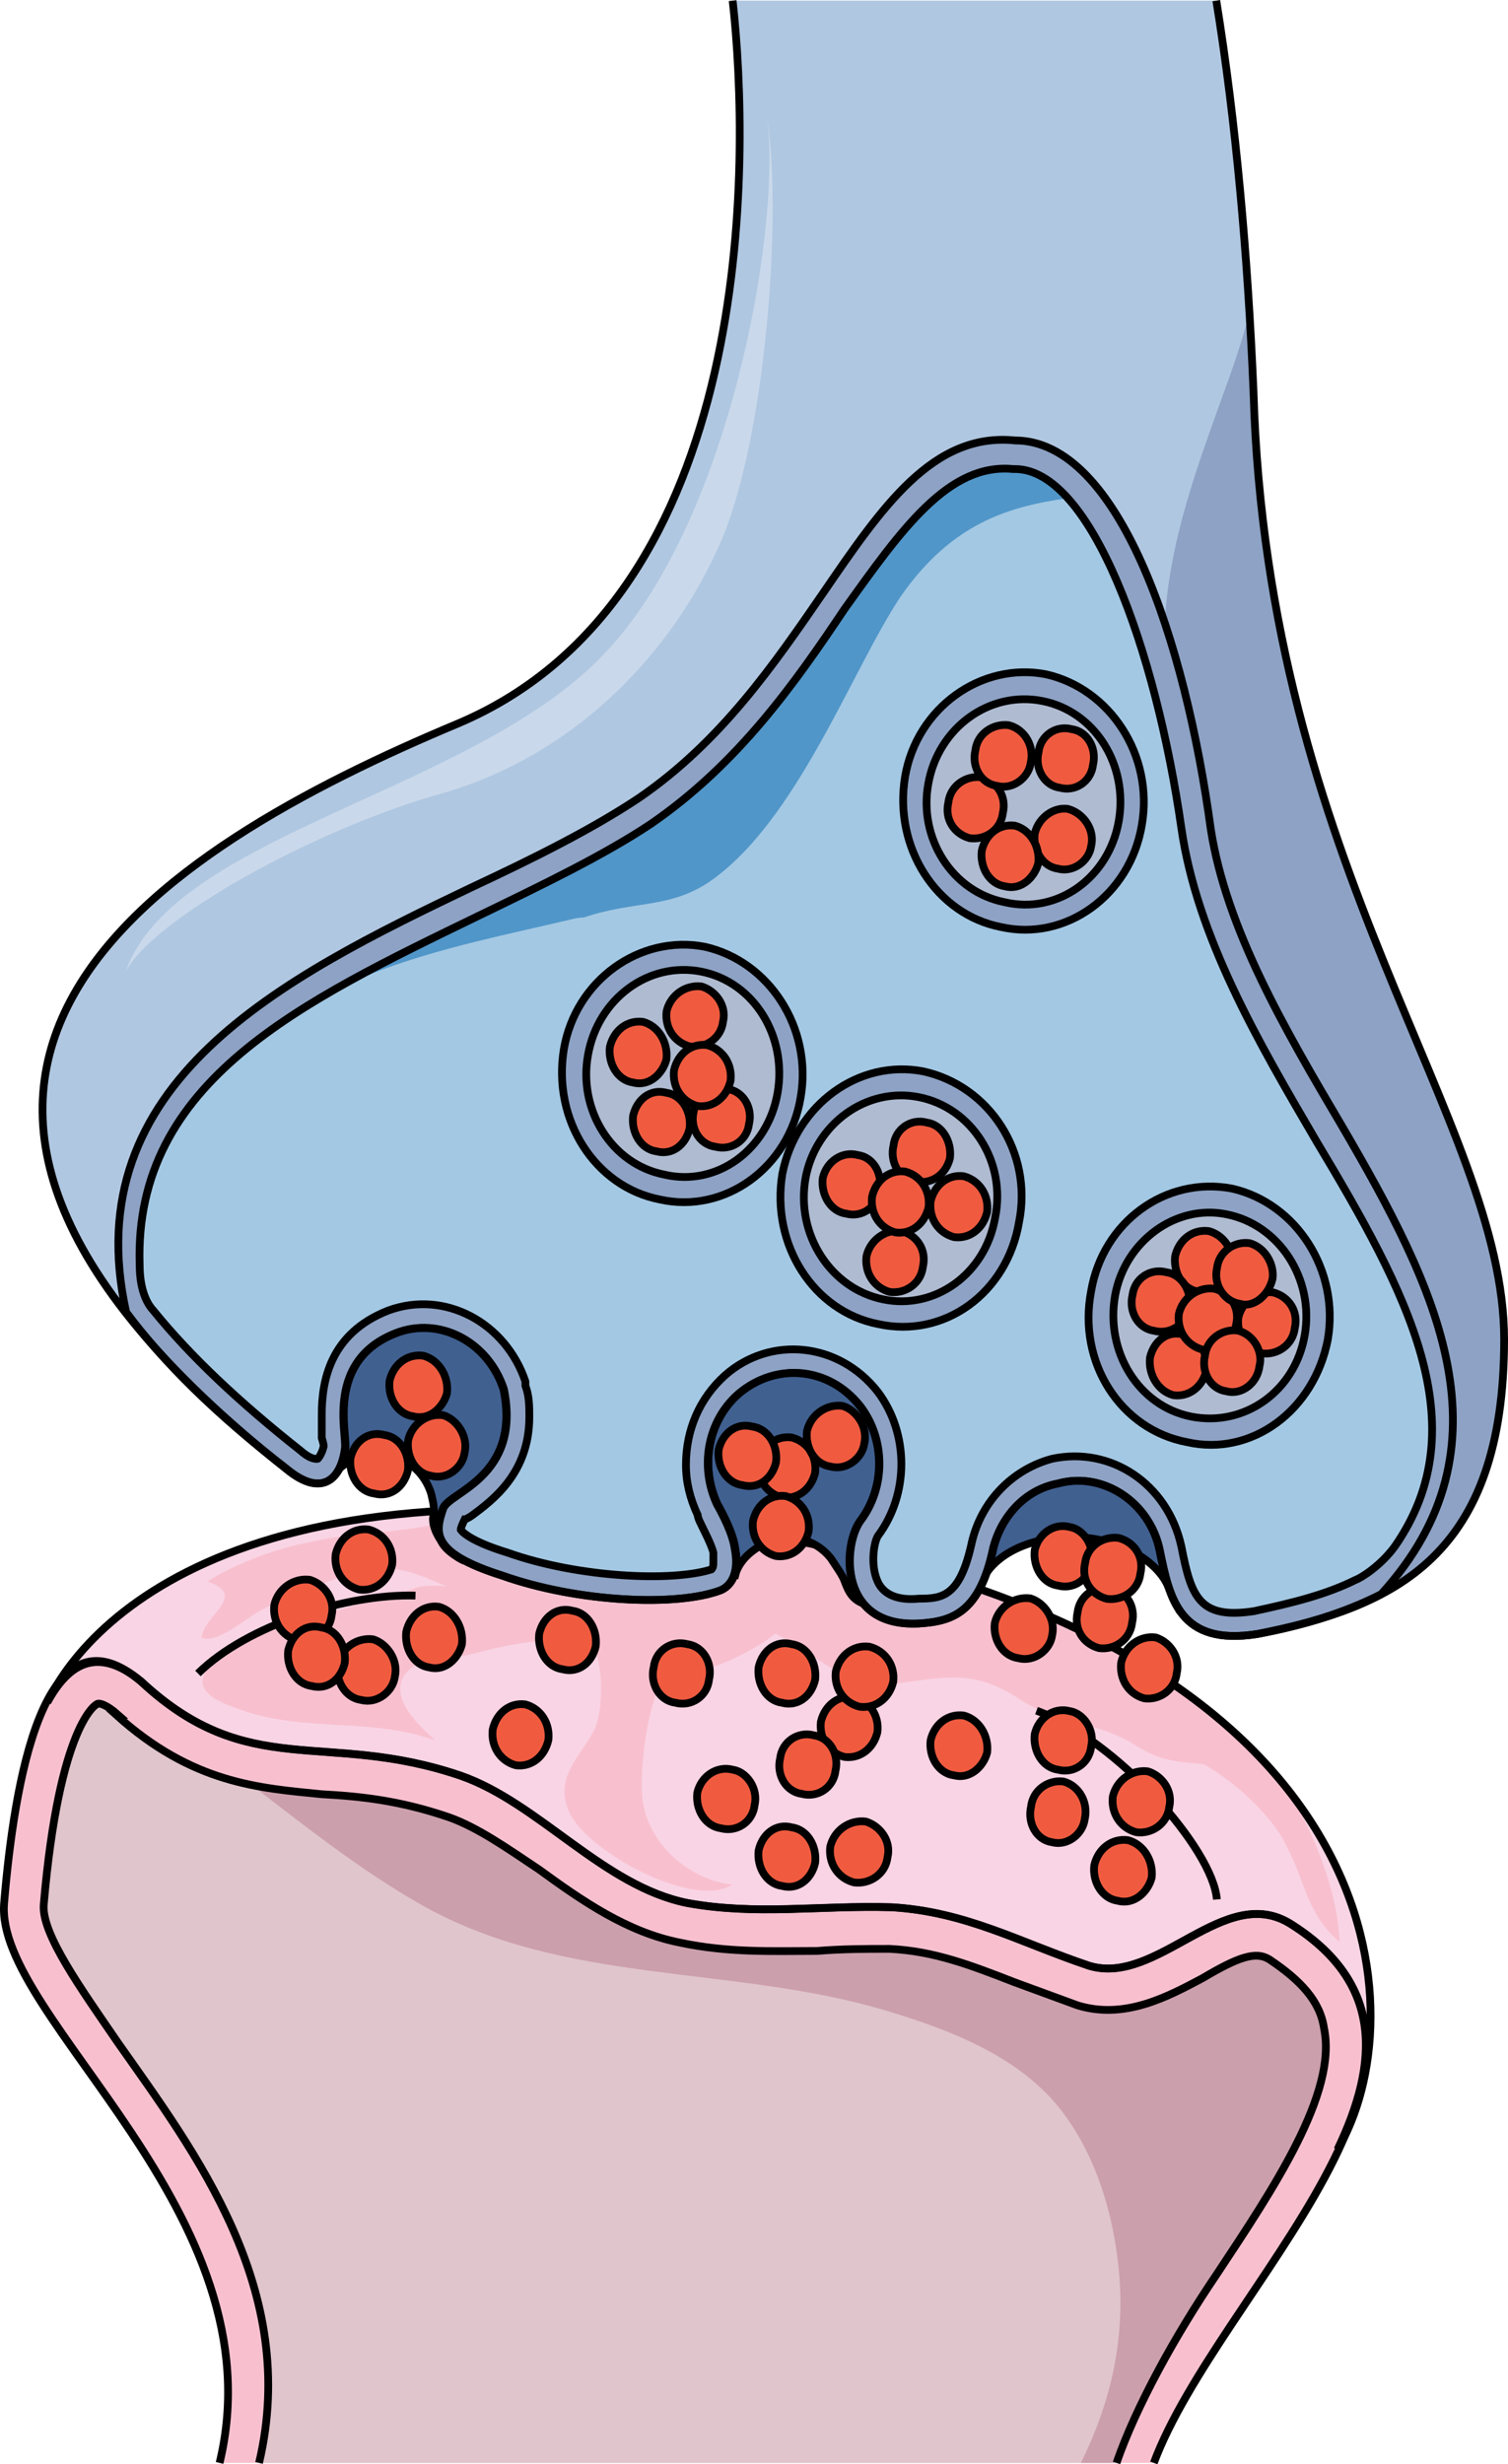 <?xml version="1.0" encoding="utf-8"?>
<!-- Generator: Adobe Illustrator 16.0.0, SVG Export Plug-In . SVG Version: 6.00 Build 0)  -->
<!DOCTYPE svg PUBLIC "-//W3C//DTD SVG 1.1//EN" "http://www.w3.org/Graphics/SVG/1.1/DTD/svg11.dtd">
<svg version="1.1" id="Layer_1" xmlns="http://www.w3.org/2000/svg" xmlns:xlink="http://www.w3.org/1999/xlink" x="0px" y="0px"
	 width="194.649px" height="318.015px" viewBox="0 0 194.649 318.015" enable-background="new 0 0 194.649 318.015"
	 xml:space="preserve">
<g>
	<path fill-rule="evenodd" clip-rule="evenodd" fill="#F8C0CF" d="M148.934,317.84c8.342-22.373,44.494-52.564,17.697-69.547
		c-8.596-5.393-17.191,8.086-26.041,5.391c-8.848-2.965-15.926-7.008-25.533-7.547c-9.102-0.27-17.443,1.078-26.293-0.539
		c-10.871-2.158-19.213-12.939-29.326-16.443c-17.443-5.932-27.305,0.809-41.209-12.131C5.588,206.24,1.797,230.502,0.532,245.598
		c-1.264,14.826,35.646,39.895,27.811,72.242"/>
	<path fill-rule="evenodd" clip-rule="evenodd" fill="#E0C5CC" d="M33.438,317.84c5.305-22.383-8.34-40.18-18.195-54.203
		c-4.801-7.012-9.854-14.023-9.602-17.799c2.021-23.461,6.822-25.889,6.822-25.889c0.254-0.27,1.264,0,2.779,1.35
		c-0.252,0-0.252,0-0.252,0c9.855,8.898,18.447,9.438,26.533,10.246c5.053,0.271,10.107,0.811,16.424,2.967
		c3.791,1.35,7.58,4.045,11.623,6.742c5.561,4.045,11.371,8.09,18.193,9.439c6.318,1.348,12.131,1.078,17.689,1.078
		c3.285-0.27,6.316-0.27,9.35-0.27c5.813,0.27,10.613,2.156,16.172,4.314c8.086,2.967,8.086,2.967,8.086,2.967
		c6.064,1.887,11.623-1.08,16.172-3.506c4.549-2.697,6.822-3.506,8.592-2.428c4.043,2.697,6.57,5.393,7.076,8.898
		c1.768,8.361-6.57,20.766-13.898,31.822c-5.307,7.82-10.361,16.988-12.887,24.27"/>
	<path fill-rule="evenodd" clip-rule="evenodd" fill="#CC9FAD" d="M170.901,261.748c-0.506-3.506-3.033-6.201-7.076-8.898
		c-1.77-1.078-4.043-0.27-8.592,2.428c-4.549,2.426-10.107,5.393-16.172,3.506c0,0,0,0-8.086-2.967
		c-5.559-2.158-10.359-4.045-16.172-4.314c-3.033,0-6.064,0-9.35,0.27c-5.559,0-11.371,0.27-17.689-1.078
		c-6.822-1.35-12.633-5.395-18.193-9.439c-4.043-2.697-7.832-5.393-11.623-6.742c-6.316-2.156-11.371-2.695-16.424-2.967
		c-2.935-0.293-5.937-0.557-9.04-1.191c7.047,5.433,14.049,10.977,21.794,15.396c18.455,10.531,40.329,7.752,60.216,13.755
		c8.365,2.525,17.452,6.008,22.819,13.271c4.315,5.838,6.427,13.113,7.11,20.274c0.873,9.155-1.201,17.278-4.903,24.791h4.596
		c2.525-7.281,7.58-16.449,12.887-24.27C164.331,282.514,172.668,270.109,170.901,261.748z"/>
	<path fill-rule="evenodd" clip-rule="evenodd" fill="#F9D4E4" d="M107.19,199.74c-71.262-15.1-95.27,7.82-101.082,19.955
		c2.781-5.123,6.57-7.281,12.131-2.697c13.898,12.943,23.754,6.203,41.189,12.135c10.109,3.506,18.447,14.291,29.314,16.449
		c8.846,1.617,17.184,0.27,26.281,0.539c9.604,0.539,16.678,4.584,25.523,7.551c8.844,2.695,17.436-10.787,26.027-5.395
		c12.131,7.551,11.373,18.066,6.066,29.123l0,0C182.749,260.412,179.969,215.381,107.19,199.74L107.19,199.74z"/>
	<path fill-rule="evenodd" clip-rule="evenodd" fill="#F8C0CF" d="M153.661,227.512c3.539,0.27,4.803,0.809,7.836-1.076l0.252-0.27
		c-10.615-10.771-28.053-20.467-54.592-26.391c-21.229-4.309-38.416-5.654-51.811-4.578c2.527,1.078,2.527,1.078,2.527,1.078
		c-5.561,1.615-11.879,1.346-17.691,2.691c-4.297,0.809-9.604,2.693-13.395,5.117c5.307,1.885-0.506,4.309-0.76,7.271
		c2.023,0.807,5.561-2.424,7.582-3.502c3.033-1.615,6.318-2.961,9.605-4.039c7.328-2.963,10.361-0.807,17.186,2.154
		c6.066,2.424,11.373,4.578,18.197,5.656c3.285,0.537,6.318,0.807,9.604-0.27c3.539-1.078,6.824-2.693,10.615-1.078
		c6.066,2.424,9.352,7.541,16.682,7.002c6.57-0.809,10.109-1.885,15.922,1.885c4.803,3.232,10.109,2.963,14.912,5.924
		C148.86,226.705,150.627,227.242,153.661,227.512L153.661,227.512z"/>
	<path fill-rule="evenodd" clip-rule="evenodd" fill="#F8C0CF" d="M38.438,209.254c-3.545,1.076-7.598,2.154-10.385,4.576
		c-4.305,4.039-0.506,5.654,3.547,7c8.105,2.693,16.463,0.809,24.566,3.77c-2.025-1.885-5.318-4.846-4.305-7.807
		c1.52-3.23,6.078-2.693,8.611-3.23c5.064-1.348,13.17-3.232,18.236-0.539c-4.053-4.039-7.092-5.654-12.664-6.73
		c-3.547-0.539-9.879-2.693-13.17-1.078"/>
	<path fill-rule="evenodd" clip-rule="evenodd" fill="#F8C0CF" d="M151.909,226.15c4.807,1.346,11.893,7.266,14.168,12.109
		c2.531,4.846,2.531,8.613,6.832,12.381c-0.254-9.15-7.338-25.299-16.445-27.721"/>
	<path fill-rule="evenodd" clip-rule="evenodd" fill="#F8C0CF" d="M72.786,209.154c5.055-0.541,5.561,10.268,4.045,13.779
		c-1.518,3.512-5.563,6.215-3.287,11.078c2.527,5.133,16.178,12.428,20.982,9.186c-5.563-0.539-11.123-5.402-11.629-11.348
		c-0.254-3.783,0.506-10.268,2.021-13.779c1.518-2.973,4.299-2.432,7.078-2.973c2.023-0.541,9.607-4.053,9.859-6.754
		c0.252-3.783-15.674,1.621-18.707,1.891"/>
	<path fill="none" stroke="#000000" stroke-miterlimit="8" d="M148.934,317.84c8.342-22.373,44.494-52.564,17.697-69.547
		c-8.596-5.393-17.191,8.086-26.041,5.391c-8.848-2.965-15.926-7.008-25.533-7.547c-9.102-0.27-17.443,1.078-26.293-0.539
		c-10.871-2.158-19.213-12.939-29.326-16.443c-17.443-5.932-27.305,0.809-41.209-12.131C5.588,206.24,1.797,230.502,0.532,245.598
		c-1.264,14.826,35.646,39.895,27.811,72.242"/>
	<path fill="none" stroke="#000000" stroke-miterlimit="10" d="M33.438,317.84c5.305-22.383-8.34-40.18-18.195-54.203
		c-4.801-7.012-9.854-14.023-9.602-17.799c2.021-23.461,6.822-25.889,6.822-25.889c0.254-0.27,1.264,0,2.779,1.35
		c-0.252,0-0.252,0-0.252,0c9.855,8.898,18.447,9.438,26.533,10.246c5.053,0.271,10.107,0.811,16.424,2.967
		c3.791,1.35,7.58,4.045,11.623,6.742c5.561,4.045,11.371,8.09,18.193,9.439c6.318,1.348,12.131,1.078,17.689,1.078
		c3.285-0.27,6.316-0.27,9.35-0.27c5.813,0.27,10.613,2.156,16.172,4.314c8.086,2.967,8.086,2.967,8.086,2.967
		c6.064,1.887,11.623-1.08,16.172-3.506c4.549-2.697,6.822-3.506,8.592-2.428c4.043,2.697,6.57,5.393,7.076,8.898
		c1.768,8.361-6.57,20.766-13.898,31.822c-5.307,7.82-10.361,16.988-12.887,24.27"/>
	<path fill="none" stroke="#000000" stroke-miterlimit="8" d="M107.19,199.74c-71.262-15.1-95.27,7.82-101.082,19.955
		c2.781-5.123,6.57-7.281,12.131-2.697c13.898,12.943,23.754,6.203,41.189,12.135c10.109,3.506,18.447,14.291,29.314,16.449
		c8.846,1.617,17.184,0.27,26.281,0.539c9.604,0.539,16.678,4.584,25.523,7.551c8.844,2.695,17.436-10.787,26.027-5.395
		c12.131,7.551,11.373,18.066,6.066,29.123l0,0C182.749,260.412,179.969,215.381,107.19,199.74L107.19,199.74z"/>
	<path fill="none" stroke="#000000" stroke-miterlimit="8" d="M25.549,215.961c6.324-6.246,19.225-10.32,28.08-10.049"/>
	<path fill="none" stroke="#000000" stroke-miterlimit="8" d="M133.79,220.76c10.373,3.789,22.773,17.865,23.279,24.361"/>
	<path fill-rule="evenodd" clip-rule="evenodd" fill="#406090" stroke="#000000" stroke-miterlimit="10" d="M57.18,194.672
		c0.76-2.166,10.129-4.063,7.85-15.436c-2.025-6.227-8.355-9.477-13.926-7.311c-9.115,3.521-6.33,12.998-6.584,14.893
		c-0.252,1.354-0.506,2.438-1.266,3.25l0,0c0.76-0.813,1.773-1.625,3.039-1.896c3.797-1.623,8.102,0.543,9.367,4.604
		c0.254,1.084,0.508,2.166,0.254,2.979c-0.254,1.625,1.52,4.604,4.051,5.686C55.661,199.273,56.42,197.107,57.18,194.672
		L57.18,194.672z"/>
	<path fill-rule="evenodd" clip-rule="evenodd" fill="#406090" stroke="#000000" stroke-miterlimit="10" d="M111.065,196.281
		c3.283-4.32,3.283-10.531,0-14.852c-4.043-5.129-10.863-5.67-15.664-1.619c-4.041,3.51-5.053,9.449-2.779,14.311
		c0.758,1.35,2.021,3.779,2.273,5.67c0.254,1.35,0.254,2.699-0.252,3.51l0,0c0.252,0,0.252,0,0.252,0
		c0.254-1.08,1.012-2.16,2.021-2.971c3.285-2.699,7.832-2.43,10.359,0.811c0.504,0.811,1.516,2.16,1.768,2.971
		c0.506,1.35,1.01,2.43,2.779,2.969C108.792,204.111,109.549,198.439,111.065,196.281L111.065,196.281z"/>
	<path fill-rule="evenodd" clip-rule="evenodd" fill="#406090" stroke="#000000" stroke-miterlimit="10" d="M149.698,199.998
		c-1.266-6.172-7.334-10.197-13.152-8.588c-4.299,0.805-7.334,4.295-8.346,8.32c-0.252,1.342-0.506,2.414-1.012,3.488
		c2.023-3.221,6.83-5.1,12.141-4.83c5.311,0.268,9.863,2.951,11.381,6.172l0,0l0,0C150.456,203.219,149.95,201.609,149.698,199.998
		L149.698,199.998z"/>
	<path fill-rule="evenodd" clip-rule="evenodd" fill="#B0C7E1" d="M161.797,50.484c-0.758-17.789-2.273-34.77-4.801-50.404
		c-62.428,0-62.428,0-62.428,0c2.275,20.217,3.285,76.82-35.383,93.262c-38.67,16.174-86.438,45.283-22.242,96.227
		c4.551,3.775,7.078,1.35,7.582-2.695c0.254-1.887-2.527-11.32,6.572-14.824c5.561-2.156,11.879,1.078,13.9,7.277
		c2.275,11.322-7.076,13.209-7.834,15.365c-1.012,2.965-1.77,5.66,7.582,8.625c9.855,3.504,22.746,4.043,28.307,1.887
		c1.77-0.809,2.273-2.965,1.77-5.391c-0.254-1.887-1.518-4.313-2.275-5.66c-2.275-4.854-1.264-10.783,2.779-14.287
		c4.803-4.043,11.627-3.504,15.67,1.617c3.287,4.313,3.287,10.514,0,14.826c-2.273,3.234-2.779,13.746,7.582,13.207
		c4.297-0.27,7.836-1.348,9.605-9.703c1.01-4.043,4.043-7.547,8.34-8.355c5.813-1.619,11.879,2.426,13.143,8.625
		s2.527,12.398,12.637,10.781c17.691-3.504,31.846-9.973,31.846-38.006S163.567,111.941,161.797,50.484L161.797,50.484z"/>
	<path fill-rule="evenodd" clip-rule="evenodd" fill="#8DA2C4" d="M161.797,50.484c-0.145-3.389-0.325-6.738-0.526-10.064
		c-0.738,2.754-1.58,5.441-2.504,8.028c-3.523,9.866-7.365,19.547-8.291,30.081c-0.793,9.031-0.99,18.101-1.852,27.127
		c-0.73,7.64,2.821,14.858,2.821,22.566c0,4.868,0.269,9.817-0.335,14.643c-1.933,15.457-1.611,31.068-1.422,46.609
		c0.109,8.898-0.939,24.073,12.614,21.389c17.691-3.504,31.846-9.973,31.846-38.006S163.567,111.941,161.797,50.484z"/>
	<path fill-rule="evenodd" clip-rule="evenodd" fill="#8DA2C4" d="M173.217,145.314c-7.33-12.408-14.91-25.355-16.932-38.303
		c-3.287-24.277-11.879-50.172-25.273-50.172c-10.613-1.08-17.184,8.631-24.766,19.691c-6.318,9.17-13.141,19.15-23.756,26.434
		c-6.064,4.047-13.646,7.822-21.732,11.6C36.497,126.162,9.709,139.65,16.28,169.322c4.801,6.473,11.625,13.217,20.723,20.23
		c4.549,3.775,7.076,1.348,7.582-2.697c0.252-1.889-2.527-11.33,6.57-14.836c5.559-2.158,11.877,1.078,13.898,7.283
		c2.275,11.328-7.076,13.217-7.834,15.375c-1.01,2.967-1.77,5.664,7.582,8.631c9.855,3.508,22.744,4.047,28.305,1.889
		c1.768-0.809,2.273-2.967,1.768-5.395c-0.252-1.889-1.516-4.316-2.273-5.664c-2.275-4.855-1.264-10.791,2.779-14.297
		c4.803-4.047,11.625-3.506,15.67,1.619c3.285,4.314,3.285,10.52,0,14.834c-2.275,3.238-2.781,13.758,7.58,13.219
		c4.297-0.27,7.834-1.35,9.604-9.711c1.012-4.047,4.043-7.553,8.34-8.361c5.813-1.619,11.877,2.428,13.141,8.631
		s2.527,12.408,12.637,10.789c5.813-1.078,11.119-2.697,15.922-5.125C195.709,186.586,185.348,166.084,173.217,145.314
		L173.217,145.314z"/>
	<path fill-rule="evenodd" clip-rule="evenodd" fill="#A3C8E3" d="M18.026,163.193c-0.758-23.713,20.979-33.953,43.727-45
		c8.342-4.043,16.176-7.814,22.242-11.857c11.373-7.814,18.703-18.322,25.023-27.754c7.328-10.238,13.395-18.861,21.736-18.053l0,0
		c0.252,0,0.252,0,0.252,0c9.857,0,18.199,23.441,21.484,46.346c2.021,14.012,9.857,27.484,17.439,40.42
		c11.627,19.4,20.979,36.646,10.109,52.273c-1.768,2.426-4.295,4.043-5.055,4.313c-3.791,1.887-8.088,2.963-13.143,4.041
		c-7.076,1.078-8.088-1.885-9.352-8.354c-1.77-8.082-9.1-12.934-16.682-11.316c-5.055,1.348-9.1,5.389-10.363,10.779
		c-1.516,7.006-3.791,7.275-6.824,7.275c-2.779,0.27-4.549-0.539-5.307-2.156c-1.012-2.156-0.506-5.119,0-5.928
		c4.043-5.391,4.043-13.205,0-18.594c-5.057-6.467-13.902-7.275-19.715-2.154c-3.287,2.963-5.057,7.006-5.057,11.586
		c0,2.156,0.506,4.311,1.518,6.467c0,0.27,0.252,0.809,0.252,0.809c0.506,1.078,1.518,2.965,1.77,4.041c0,0.539,0,0.809,0,1.078
		c0,0.539,0,0.809-0.252,1.078c-5.055,1.617-17.188,1.078-26.287-2.156c-5.307-1.615-6.066-2.963-6.066-2.963l0,0
		c0-0.27,0.254-0.809,0.506-1.348c0.254,0,1.012-0.539,1.012-0.539c2.527-1.887,7.33-5.389,7.33-12.664c0-1.348,0-2.695-0.506-4.043
		c0-0.27,0-0.27,0-0.27c0-0.27,0-0.27,0-0.27c-2.527-7.545-10.363-11.855-17.693-9.16c-7.582,2.963-8.594,9.16-8.594,13.473
		c0,1.078,0,2.156,0,2.963c0,0,0.254,0.809,0.254,1.078c-0.254,1.078-0.758,1.617-0.758,1.617s-0.76,0.27-2.275-1.078
		c-7.836-6.197-14.154-12.125-18.957-18.053C19.292,168.582,18.026,166.965,18.026,163.193L18.026,163.193z"/>
	<path fill-rule="evenodd" clip-rule="evenodd" fill="#A3C8E3" d="M18.026,163.193c-0.758-23.713,20.979-33.953,43.727-45
		c8.342-4.043,16.176-7.814,22.242-11.857c11.373-7.814,18.703-18.322,25.023-27.754c7.328-10.238,13.395-18.861,21.736-18.053l0,0
		c0.252,0,0.252,0,0.252,0c9.857,0,18.199,23.441,21.484,46.346c2.021,14.012,9.857,27.484,17.439,40.42
		c11.627,19.4,20.979,36.646,10.109,52.273c-1.768,2.426-4.295,4.043-5.055,4.313c-3.791,1.887-8.088,2.963-13.143,4.041
		c-7.076,1.078-8.088-1.885-9.352-8.354c-1.77-8.082-9.1-12.934-16.682-11.316c-5.055,1.348-9.1,5.389-10.363,10.779
		c-1.516,7.006-3.791,7.275-6.824,7.275c-2.779,0.27-4.549-0.539-5.307-2.156c-1.012-2.156-0.506-5.119,0-5.928
		c4.043-5.391,4.043-13.205,0-18.594c-5.057-6.467-13.902-7.275-19.715-2.154c-3.287,2.963-5.057,7.006-5.057,11.586
		c0,2.156,0.506,4.311,1.518,6.467c0,0.27,0.252,0.809,0.252,0.809c0.506,1.078,1.518,2.965,1.77,4.041c0,0.539,0,0.809,0,1.078
		c0,0.539,0,0.809-0.252,1.078c-5.055,1.617-17.188,1.078-26.287-2.156c-5.307-1.615-6.066-2.963-6.066-2.963l0,0
		c0-0.27,0.254-0.809,0.506-1.348c0.254,0,1.012-0.539,1.012-0.539c2.527-1.887,7.33-5.389,7.33-12.664c0-1.348,0-2.695-0.506-4.043
		c0-0.27,0-0.27,0-0.27c0-0.27,0-0.27,0-0.27c-2.527-7.545-10.363-11.855-17.693-9.16c-7.582,2.963-8.594,9.16-8.594,13.473
		c0,1.078,0,2.156,0,2.963c0,0,0.254,0.809,0.254,1.078c-0.254,1.078-0.758,1.617-0.758,1.617s-0.76,0.27-2.275-1.078
		c-7.836-6.197-14.154-12.125-18.957-18.053C19.292,168.582,18.026,166.965,18.026,163.193L18.026,163.193z"/>
	<path fill-rule="evenodd" clip-rule="evenodd" fill="#5096C9" d="M130.928,60.527h-0.252c-8.334-0.807-14.396,7.807-21.721,18.035
		c-6.314,9.422-13.641,19.92-25.006,27.725c-6.063,4.039-13.893,7.807-22.227,11.844c-7.315,3.552-14.522,7.022-20.913,10.883
		c2.759-1.474,5.567-2.795,8.404-3.845c8.066-2.985,16.5-4.623,24.846-6.605c0.455-0.108,0.891-0.159,1.309-0.166
		c6.462-2.201,10.939-1.097,16.157-4.573c11.367-7.807,18.439-27.455,24.754-36.877c6.566-9.42,13.891-11.574,21.469-12.65
		C135.475,61.873,133.202,60.527,130.928,60.527z"/>
	<path fill-rule="evenodd" clip-rule="evenodd" fill="#C9D9EB" d="M98.874,14.361c2.275,12.676-4.047,52.592-20.988,70.123
		c-16.941,17.801-55.629,23.195-61.697,40.996c3.287-6.742,24.527-18.609,41.217-23.195C73.84,97.43,85.977,85.023,92.299,71.539
		C98.874,58.322,101.149,26.768,98.874,14.361L98.874,14.361z"/>
	<path fill="none" stroke="#000000" stroke-miterlimit="8" d="M94.569,0.08c2.275,20.217,3.285,76.82-35.383,93.262
		c-38.67,16.174-86.438,45.283-22.242,96.227c4.551,3.775,7.078,1.35,7.582-2.695c0.254-1.887-2.527-11.32,6.572-14.824
		c5.561-2.156,11.879,1.078,13.9,7.277c2.275,11.322-7.076,13.209-7.834,15.365c-1.012,2.965-1.77,5.66,7.582,8.625
		c9.855,3.504,22.746,4.043,28.307,1.887c1.77-0.809,2.273-2.965,1.77-5.391c-0.254-1.887-1.518-4.313-2.275-5.66
		c-2.275-4.854-1.264-10.783,2.779-14.287c4.803-4.043,11.627-3.504,15.67,1.617c3.287,4.313,3.287,10.514,0,14.826
		c-2.273,3.234-2.779,13.746,7.582,13.207c4.297-0.27,7.836-1.348,9.605-9.703c1.01-4.043,4.043-7.547,8.34-8.355
		c5.813-1.619,11.879,2.426,13.143,8.625s2.527,12.398,12.637,10.781c17.691-3.504,31.846-9.973,31.846-38.006
		s-30.582-60.916-32.352-122.373c-0.758-17.789-2.273-34.77-4.801-50.404"/>
	<path fill="none" stroke="#000000" stroke-miterlimit="8" d="M173.217,145.314c-7.33-12.408-14.91-25.355-16.932-38.303
		c-3.287-24.277-11.879-50.172-25.273-50.172c-10.613-1.08-17.184,8.631-24.766,19.691c-6.318,9.17-13.141,19.15-23.756,26.434
		c-6.064,4.047-13.646,7.822-21.732,11.6C36.497,126.162,9.709,139.65,16.28,169.322c4.801,6.473,11.625,13.217,20.723,20.23
		c4.549,3.775,7.076,1.348,7.582-2.697c0.252-1.889-2.527-11.33,6.57-14.836c5.559-2.158,11.877,1.078,13.898,7.283
		c2.275,11.328-7.076,13.217-7.834,15.375c-1.01,2.967-1.77,5.664,7.582,8.631c9.855,3.508,22.744,4.047,28.305,1.889
		c1.768-0.809,2.273-2.967,1.768-5.395c-0.252-1.889-1.516-4.316-2.273-5.664c-2.275-4.855-1.264-10.791,2.779-14.297
		c4.803-4.047,11.625-3.506,15.67,1.619c3.285,4.314,3.285,10.52,0,14.834c-2.275,3.238-2.781,13.758,7.58,13.219
		c4.297-0.27,7.834-1.35,9.604-9.711c1.012-4.047,4.043-7.553,8.34-8.361c5.813-1.619,11.877,2.428,13.141,8.631
		s2.527,12.408,12.637,10.789c5.813-1.078,11.119-2.697,15.922-5.125C195.709,186.586,185.348,166.084,173.217,145.314
		L173.217,145.314z"/>
	<path fill="none" stroke="#000000" stroke-miterlimit="10" d="M18.026,163.193c-0.758-23.713,20.979-33.953,43.727-45
		c8.342-4.043,16.176-7.814,22.242-11.857c11.373-7.814,18.703-18.322,25.023-27.754c7.328-10.238,13.395-18.861,21.736-18.053l0,0
		c0.252,0,0.252,0,0.252,0c9.857,0,18.199,23.441,21.484,46.346c2.021,14.012,9.857,27.484,17.439,40.42
		c11.627,19.4,20.979,36.646,10.109,52.273c-1.768,2.426-4.295,4.043-5.055,4.313c-3.791,1.887-8.088,2.963-13.143,4.041
		c-7.076,1.078-8.088-1.885-9.352-8.354c-1.77-8.082-9.1-12.934-16.682-11.316c-5.055,1.348-9.1,5.389-10.363,10.779
		c-1.516,7.006-3.791,7.275-6.824,7.275c-2.779,0.27-4.549-0.539-5.307-2.156c-1.012-2.156-0.506-5.119,0-5.928
		c4.043-5.391,4.043-13.205,0-18.594c-5.057-6.467-13.902-7.275-19.715-2.154c-3.287,2.963-5.057,7.006-5.057,11.586
		c0,2.156,0.506,4.311,1.518,6.467c0,0.27,0.252,0.809,0.252,0.809c0.506,1.078,1.518,2.965,1.77,4.041c0,0.539,0,0.809,0,1.078
		c0,0.539,0,0.809-0.252,1.078c-5.055,1.617-17.188,1.078-26.287-2.156c-5.307-1.615-6.066-2.963-6.066-2.963l0,0
		c0-0.27,0.254-0.809,0.506-1.348c0.254,0,1.012-0.539,1.012-0.539c2.527-1.887,7.33-5.389,7.33-12.664c0-1.348,0-2.695-0.506-4.043
		c0-0.27,0-0.27,0-0.27c0-0.27,0-0.27,0-0.27c-2.527-7.545-10.363-11.855-17.693-9.16c-7.582,2.963-8.594,9.16-8.594,13.473
		c0,1.078,0,2.156,0,2.963c0,0,0.254,0.809,0.254,1.078c-0.254,1.078-0.758,1.617-0.758,1.617s-0.76,0.27-2.275-1.078
		c-7.836-6.197-14.154-12.125-18.957-18.053C19.292,168.582,18.026,166.965,18.026,163.193L18.026,163.193z"/>
	<path fill-rule="evenodd" clip-rule="evenodd" fill="#8DA2C4" stroke="#000000" stroke-miterlimit="8" d="M72.784,135.387
		c1.516-8.896,9.854-14.826,18.189-13.209c8.338,1.887,13.896,10.512,12.379,19.408c-1.516,9.164-9.852,15.094-18.189,13.207
		C76.827,153.176,71.268,144.551,72.784,135.387L72.784,135.387z"/>
	<path fill-rule="evenodd" clip-rule="evenodd" fill="#AFBBD1" d="M75.891,136.189c1.262-7.289,7.822-12.148,14.635-10.799
		s11.104,8.369,9.842,15.66c-1.262,7.289-7.822,12.15-14.637,10.529C78.918,150.23,74.629,143.211,75.891,136.189L75.891,136.189z"
		/>
	<path fill="none" stroke="#000000" stroke-miterlimit="10" d="M75.891,136.189c1.262-7.289,7.822-12.148,14.635-10.799
		s11.104,8.369,9.842,15.66c-1.262,7.289-7.822,12.15-14.637,10.529C78.918,150.23,74.629,143.211,75.891,136.189L75.891,136.189z"
		/>
	<path fill-rule="evenodd" clip-rule="evenodd" fill="#8DA2C4" stroke="#000000" stroke-miterlimit="8" d="M116.825,100.227
		c1.516-8.896,9.852-14.826,18.189-13.209c8.336,1.887,13.895,10.512,12.379,19.408c-1.516,9.164-9.854,15.094-18.189,13.207
		C120.866,118.016,115.309,109.391,116.825,100.227L116.825,100.227z"/>
	<path fill-rule="evenodd" clip-rule="evenodd" fill="#AFBBD1" d="M119.817,101.17c1.266-7.23,7.855-12.049,14.699-10.711
		c6.844,1.34,11.152,8.301,9.885,15.531s-7.857,12.051-14.699,10.443C122.858,115.094,118.549,108.133,119.817,101.17
		L119.817,101.17z"/>
	<path fill="none" stroke="#000000" stroke-miterlimit="10" d="M119.817,101.17c1.266-7.23,7.855-12.049,14.699-10.711
		c6.844,1.34,11.152,8.301,9.885,15.531s-7.857,12.051-14.699,10.443C122.858,115.094,118.549,108.133,119.817,101.17
		L119.817,101.17z"/>
	<path fill-rule="evenodd" clip-rule="evenodd" fill="#F05B40" d="M86.04,130.512c0.502-2.137,2.514-3.471,4.523-3.205
		c1.758,0.535,3.266,2.404,2.764,4.541c-0.252,2.137-2.262,3.473-4.271,3.205C87.045,134.52,85.788,132.65,86.04,130.512
		L86.04,130.512z"/>
	<path fill="none" stroke="#000000" stroke-miterlimit="8" d="M86.04,130.512c0.502-2.137,2.514-3.471,4.523-3.205
		c1.758,0.535,3.266,2.404,2.764,4.541c-0.252,2.137-2.262,3.473-4.271,3.205C87.045,134.52,85.788,132.65,86.04,130.512
		L86.04,130.512z"/>
	<path fill-rule="evenodd" clip-rule="evenodd" fill="#F05B40" d="M50.284,178.189c0.512-2.158,2.299-3.51,4.344-3.238
		c2.043,0.539,3.32,2.699,3.066,4.859c-0.512,1.891-2.301,3.51-4.344,2.971C51.305,182.51,50.028,180.35,50.284,178.189
		L50.284,178.189z"/>
	<path fill="none" stroke="#000000" stroke-miterlimit="8" d="M50.284,178.189c0.512-2.158,2.299-3.51,4.344-3.238
		c2.043,0.539,3.32,2.699,3.066,4.859c-0.512,1.891-2.301,3.51-4.344,2.971C51.305,182.51,50.028,180.35,50.284,178.189
		L50.284,178.189z"/>
	<path fill-rule="evenodd" clip-rule="evenodd" fill="#F05B40" d="M45.245,188.15c0.51-2.16,2.299-3.51,4.342-2.971
		c2.045,0.271,3.322,2.43,3.066,4.59c-0.51,2.16-2.299,3.51-4.344,2.971C46.266,192.471,44.989,190.311,45.245,188.15L45.245,188.15
		z"/>
	<path fill="none" stroke="#000000" stroke-miterlimit="8" d="M45.245,188.15c0.51-2.16,2.299-3.51,4.342-2.971
		c2.045,0.271,3.322,2.43,3.066,4.59c-0.51,2.16-2.299,3.51-4.344,2.971C46.266,192.471,44.989,190.311,45.245,188.15L45.245,188.15
		z"/>
	<path fill-rule="evenodd" clip-rule="evenodd" fill="#F05B40" d="M52.68,185.871c0.502-2.16,2.512-3.512,4.521-3.24
		c1.76,0.539,3.268,2.699,2.764,4.859c-0.25,1.891-2.26,3.51-4.271,2.971C53.684,190.189,52.428,188.029,52.68,185.871
		L52.68,185.871z"/>
	<path fill="none" stroke="#000000" stroke-miterlimit="8" d="M52.68,185.871c0.502-2.16,2.512-3.512,4.521-3.24
		c1.76,0.539,3.268,2.699,2.764,4.859c-0.25,1.891-2.26,3.51-4.271,2.971C53.684,190.189,52.428,188.029,52.68,185.871
		L52.68,185.871z"/>
	<path fill-rule="evenodd" clip-rule="evenodd" fill="#F05B40" d="M35.403,207.123c0.51-2.168,2.551-3.523,4.59-3.252
		c1.785,0.543,3.316,2.439,2.807,4.607c-0.256,2.166-2.295,3.521-4.336,3.25C36.424,211.188,35.149,209.291,35.403,207.123
		L35.403,207.123z"/>
	<path fill="none" stroke="#000000" stroke-miterlimit="8" d="M35.403,207.123c0.51-2.168,2.551-3.523,4.59-3.252
		c1.785,0.543,3.316,2.439,2.807,4.607c-0.256,2.166-2.295,3.521-4.336,3.25C36.424,211.188,35.149,209.291,35.403,207.123
		L35.403,207.123z"/>
	<path fill-rule="evenodd" clip-rule="evenodd" fill="#F05B40" d="M43.563,214.791c0.51-2.16,2.551-3.51,4.59-3.24
		c1.785,0.539,3.316,2.699,2.807,4.859c-0.256,1.891-2.297,3.51-4.336,2.971C44.584,219.111,43.309,216.951,43.563,214.791
		L43.563,214.791z"/>
	<path fill="none" stroke="#000000" stroke-miterlimit="8" d="M43.563,214.791c0.51-2.16,2.551-3.51,4.59-3.24
		c1.785,0.539,3.316,2.699,2.807,4.859c-0.256,1.891-2.297,3.51-4.336,2.971C44.584,219.111,43.309,216.951,43.563,214.791
		L43.563,214.791z"/>
	<path fill-rule="evenodd" clip-rule="evenodd" fill="#F05B40" d="M52.436,210.59c0.496-2.16,2.23-3.51,4.211-3.24
		c1.982,0.541,3.221,2.701,2.975,4.861c-0.496,1.889-2.23,3.51-4.213,2.969C53.428,214.91,52.188,212.75,52.436,210.59
		L52.436,210.59z"/>
	<path fill="none" stroke="#000000" stroke-miterlimit="8" d="M52.436,210.59c0.496-2.16,2.23-3.51,4.211-3.24
		c1.982,0.541,3.221,2.701,2.975,4.861c-0.496,1.889-2.23,3.51-4.213,2.969C53.428,214.91,52.188,212.75,52.436,210.59
		L52.436,210.59z"/>
	<path fill-rule="evenodd" clip-rule="evenodd" fill="#F05B40" d="M43.321,200.592c0.502-2.137,2.264-3.471,4.277-3.205
		c2.012,0.535,3.27,2.404,3.02,4.541c-0.504,2.137-2.266,3.473-4.277,3.205C44.327,204.6,43.069,202.729,43.321,200.592
		L43.321,200.592z"/>
	<path fill="none" stroke="#000000" stroke-miterlimit="8" d="M43.321,200.592c0.502-2.137,2.264-3.471,4.277-3.205
		c2.012,0.535,3.27,2.404,3.02,4.541c-0.504,2.137-2.266,3.473-4.277,3.205C44.327,204.6,43.069,202.729,43.321,200.592
		L43.321,200.592z"/>
	<path fill-rule="evenodd" clip-rule="evenodd" fill="#F05B40" d="M63.596,223.203c0.496-2.168,2.23-3.523,4.211-3.252
		c1.982,0.543,3.221,2.439,2.975,4.607c-0.496,2.166-2.23,3.521-4.213,3.25C64.586,227.268,63.348,225.371,63.596,223.203
		L63.596,223.203z"/>
	<path fill="none" stroke="#000000" stroke-miterlimit="8" d="M63.596,223.203c0.496-2.168,2.23-3.523,4.211-3.252
		c1.982,0.543,3.221,2.439,2.975,4.607c-0.496,2.166-2.23,3.521-4.213,3.25C64.586,227.268,63.348,225.371,63.596,223.203
		L63.596,223.203z"/>
	<path fill-rule="evenodd" clip-rule="evenodd" fill="#F05B40" d="M97.92,188.713c0.504-2.137,2.264-3.473,4.277-3.205
		c2.014,0.533,3.271,2.404,3.02,4.541c-0.504,2.137-2.266,3.471-4.277,3.205C98.926,192.719,97.668,190.85,97.92,188.713
		L97.92,188.713z"/>
	<path fill="none" stroke="#000000" stroke-miterlimit="8" d="M97.92,188.713c0.504-2.137,2.264-3.473,4.277-3.205
		c2.014,0.533,3.271,2.404,3.02,4.541c-0.504,2.137-2.266,3.471-4.277,3.205C98.926,192.719,97.668,190.85,97.92,188.713
		L97.92,188.713z"/>
	<path fill-rule="evenodd" clip-rule="evenodd" fill="#F05B40" d="M97.196,196.273c0.496-2.137,2.23-3.473,4.213-3.205
		c1.98,0.533,3.221,2.402,2.973,4.539c-0.496,2.137-2.23,3.473-4.213,3.205C98.188,200.279,96.948,198.41,97.196,196.273
		L97.196,196.273z"/>
	<path fill="none" stroke="#000000" stroke-miterlimit="8" d="M97.196,196.273c0.496-2.137,2.23-3.473,4.213-3.205
		c1.98,0.533,3.221,2.402,2.973,4.539c-0.496,2.137-2.23,3.473-4.213,3.205C98.188,200.279,96.948,198.41,97.196,196.273
		L97.196,196.273z"/>
	<path fill-rule="evenodd" clip-rule="evenodd" fill="#F05B40" d="M104.165,184.67c0.51-2.16,2.549-3.51,4.59-3.24
		c1.785,0.541,3.314,2.701,2.805,4.861c-0.256,1.889-2.295,3.51-4.336,2.969C105.184,188.99,103.909,186.83,104.165,184.67
		L104.165,184.67z"/>
	<path fill="none" stroke="#000000" stroke-miterlimit="8" d="M104.165,184.67c0.51-2.16,2.549-3.51,4.59-3.24
		c1.785,0.541,3.314,2.701,2.805,4.861c-0.256,1.889-2.295,3.51-4.336,2.969C105.184,188.99,103.909,186.83,104.165,184.67
		L104.165,184.67z"/>
	<path fill-rule="evenodd" clip-rule="evenodd" fill="#F05B40" d="M92.764,187.07c0.512-2.16,2.299-3.51,4.344-2.971
		c2.043,0.271,3.32,2.432,3.064,4.59c-0.51,2.16-2.299,3.512-4.342,2.971C93.786,191.391,92.508,189.23,92.764,187.07L92.764,187.07
		z"/>
	<path fill="none" stroke="#000000" stroke-miterlimit="8" d="M92.764,187.07c0.512-2.16,2.299-3.51,4.344-2.971
		c2.043,0.271,3.32,2.432,3.064,4.59c-0.51,2.16-2.299,3.512-4.342,2.971C93.786,191.391,92.508,189.23,92.764,187.07L92.764,187.07
		z"/>
	<path fill-rule="evenodd" clip-rule="evenodd" fill="#F05B40" d="M97.92,215.15c0.504-2.16,2.264-3.51,4.277-2.971
		c2.014,0.271,3.271,2.43,3.02,4.59c-0.504,2.16-2.266,3.51-4.277,2.971C98.926,219.471,97.668,217.311,97.92,215.15L97.92,215.15z"
		/>
	<path fill="none" stroke="#000000" stroke-miterlimit="8" d="M97.92,215.15c0.504-2.16,2.264-3.51,4.277-2.971
		c2.014,0.271,3.271,2.43,3.02,4.59c-0.504,2.16-2.266,3.51-4.277,2.971C98.926,219.471,97.668,217.311,97.92,215.15L97.92,215.15z"
		/>
	<path fill-rule="evenodd" clip-rule="evenodd" fill="#F05B40" d="M105.959,222.193c0.504-2.137,2.266-3.473,4.277-3.205
		c2.014,0.533,3.271,2.402,3.02,4.539c-0.502,2.137-2.264,3.473-4.277,3.205C106.967,226.199,105.709,224.33,105.959,222.193
		L105.959,222.193z"/>
	<path fill="none" stroke="#000000" stroke-miterlimit="8" d="M105.959,222.193c0.504-2.137,2.266-3.473,4.277-3.205
		c2.014,0.533,3.271,2.402,3.02,4.539c-0.502,2.137-2.264,3.473-4.277,3.205C106.967,226.199,105.709,224.33,105.959,222.193
		L105.959,222.193z"/>
	<path fill-rule="evenodd" clip-rule="evenodd" fill="#F05B40" d="M90.004,231.35c0.51-2.16,2.549-3.51,4.59-2.969
		c1.785,0.27,3.314,2.43,2.805,4.59c-0.256,2.16-2.295,3.51-4.336,2.969C91.024,235.67,89.749,233.51,90.004,231.35L90.004,231.35z"
		/>
	<path fill="none" stroke="#000000" stroke-miterlimit="8" d="M90.004,231.35c0.51-2.16,2.549-3.51,4.59-2.969
		c1.785,0.27,3.314,2.43,2.805,4.59c-0.256,2.16-2.295,3.51-4.336,2.969C91.024,235.67,89.749,233.51,90.004,231.35L90.004,231.35z"
		/>
	<path fill-rule="evenodd" clip-rule="evenodd" fill="#F05B40" d="M97.92,238.791c0.504-2.16,2.264-3.51,4.277-2.971
		c2.014,0.27,3.271,2.43,3.02,4.59c-0.504,2.16-2.266,3.51-4.277,2.971C98.926,243.111,97.668,240.951,97.92,238.791L97.92,238.791z
		"/>
	<path fill="none" stroke="#000000" stroke-miterlimit="8" d="M97.92,238.791c0.504-2.16,2.264-3.51,4.277-2.971
		c2.014,0.27,3.271,2.43,3.02,4.59c-0.504,2.16-2.266,3.51-4.277,2.971C98.926,243.111,97.668,240.951,97.92,238.791L97.92,238.791z
		"/>
	<path fill-rule="evenodd" clip-rule="evenodd" fill="#F05B40" d="M107.165,238.322c0.51-2.168,2.549-3.521,4.59-3.25
		c1.785,0.541,3.314,2.438,2.805,4.605c-0.256,2.168-2.295,3.523-4.336,3.252C108.184,242.387,106.909,240.49,107.165,238.322
		L107.165,238.322z"/>
	<path fill="none" stroke="#000000" stroke-miterlimit="8" d="M107.165,238.322c0.51-2.168,2.549-3.521,4.59-3.25
		c1.785,0.541,3.314,2.438,2.805,4.605c-0.256,2.168-2.295,3.523-4.336,3.252C108.184,242.387,106.909,240.49,107.165,238.322
		L107.165,238.322z"/>
	<path fill-rule="evenodd" clip-rule="evenodd" fill="#F05B40" d="M100.698,226.91c0.256-2.16,2.297-3.51,4.336-2.971
		c2.039,0.271,3.314,2.432,2.805,4.59c-0.254,2.16-2.295,3.512-4.334,2.971C101.463,231.23,100.188,229.07,100.698,226.91
		L100.698,226.91z"/>
	<path fill="none" stroke="#000000" stroke-miterlimit="8" d="M100.698,226.91c0.256-2.16,2.297-3.51,4.336-2.971
		c2.039,0.271,3.314,2.432,2.805,4.59c-0.254,2.16-2.295,3.512-4.334,2.971C101.463,231.23,100.188,229.07,100.698,226.91
		L100.698,226.91z"/>
	<path fill-rule="evenodd" clip-rule="evenodd" fill="#F05B40" d="M84.379,215.15c0.254-2.16,2.295-3.51,4.334-2.971
		c2.041,0.271,3.314,2.43,2.805,4.59c-0.254,2.16-2.295,3.51-4.334,2.971C85.143,219.471,83.868,217.311,84.379,215.15
		L84.379,215.15z"/>
	<path fill="none" stroke="#000000" stroke-miterlimit="8" d="M84.379,215.15c0.254-2.16,2.295-3.51,4.334-2.971
		c2.041,0.271,3.314,2.43,2.805,4.59c-0.254,2.16-2.295,3.51-4.334,2.971C85.143,219.471,83.868,217.311,84.379,215.15
		L84.379,215.15z"/>
	<path fill-rule="evenodd" clip-rule="evenodd" fill="#F05B40" d="M107.883,215.713c0.512-2.137,2.301-3.473,4.344-3.205
		c2.045,0.533,3.322,2.404,3.066,4.541c-0.512,2.137-2.299,3.471-4.344,3.205C108.907,219.719,107.629,217.85,107.883,215.713
		L107.883,215.713z"/>
	<path fill="none" stroke="#000000" stroke-miterlimit="8" d="M107.883,215.713c0.512-2.137,2.301-3.473,4.344-3.205
		c2.045,0.533,3.322,2.404,3.066,4.541c-0.512,2.137-2.299,3.471-4.344,3.205C108.907,219.719,107.629,217.85,107.883,215.713
		L107.883,215.713z"/>
	<path fill-rule="evenodd" clip-rule="evenodd" fill="#F05B40" d="M133.559,200.031c0.504-2.16,2.514-3.512,4.523-2.971
		c1.758,0.27,3.266,2.43,2.764,4.59c-0.252,2.16-2.262,3.51-4.271,2.971C134.565,204.35,133.309,202.189,133.559,200.031
		L133.559,200.031z"/>
	<path fill="none" stroke="#000000" stroke-miterlimit="8" d="M133.559,200.031c0.504-2.16,2.514-3.512,4.523-2.971
		c1.758,0.27,3.266,2.43,2.764,4.59c-0.252,2.16-2.262,3.51-4.271,2.971C134.565,204.35,133.309,202.189,133.559,200.031
		L133.559,200.031z"/>
	<path fill-rule="evenodd" clip-rule="evenodd" fill="#F05B40" d="M128.403,209.461c0.512-2.129,2.551-3.461,4.592-3.193
		c1.783,0.531,3.314,2.662,2.805,4.791c-0.256,1.865-2.295,3.461-4.336,2.93C129.424,213.721,128.149,211.592,128.403,209.461
		L128.403,209.461z"/>
	<path fill="none" stroke="#000000" stroke-miterlimit="8" d="M128.403,209.461c0.512-2.129,2.551-3.461,4.592-3.193
		c1.783,0.531,3.314,2.662,2.805,4.791c-0.256,1.865-2.295,3.461-4.336,2.93C129.424,213.721,128.149,211.592,128.403,209.461
		L128.403,209.461z"/>
	<path fill-rule="evenodd" clip-rule="evenodd" fill="#F05B40" d="M139.09,208.082c0.252-2.166,2.262-3.521,4.271-3.25
		c2.01,0.541,3.268,2.438,2.764,4.605c-0.25,2.168-2.26,3.523-4.271,3.252C139.844,212.148,138.588,210.25,139.09,208.082
		L139.09,208.082z"/>
	<path fill="none" stroke="#000000" stroke-miterlimit="8" d="M139.09,208.082c0.252-2.166,2.262-3.521,4.271-3.25
		c2.01,0.541,3.268,2.438,2.764,4.605c-0.25,2.168-2.26,3.523-4.271,3.252C139.844,212.148,138.588,210.25,139.09,208.082
		L139.09,208.082z"/>
	<path fill-rule="evenodd" clip-rule="evenodd" fill="#F05B40" d="M140.059,201.723c0.254-2.168,2.295-3.521,4.334-3.252
		c2.041,0.543,3.316,2.439,2.805,4.607c-0.254,2.168-2.295,3.521-4.334,3.252C140.823,205.787,139.549,203.891,140.059,201.723
		L140.059,201.723z"/>
	<path fill="none" stroke="#000000" stroke-miterlimit="8" d="M140.059,201.723c0.254-2.168,2.295-3.521,4.334-3.252
		c2.041,0.543,3.316,2.439,2.805,4.607c-0.254,2.168-2.295,3.521-4.334,3.252C140.823,205.787,139.549,203.891,140.059,201.723
		L140.059,201.723z"/>
	<path fill-rule="evenodd" clip-rule="evenodd" fill="#F05B40" d="M144.715,214.563c0.496-2.168,2.477-3.521,4.455-3.252
		c1.732,0.543,3.219,2.439,2.723,4.607c-0.246,2.168-2.227,3.521-4.207,3.252C145.706,218.627,144.469,216.73,144.715,214.563
		L144.715,214.563z"/>
	<path fill="none" stroke="#000000" stroke-miterlimit="8" d="M144.715,214.563c0.496-2.168,2.477-3.521,4.455-3.252
		c1.732,0.543,3.219,2.439,2.723,4.607c-0.246,2.168-2.227,3.521-4.207,3.252C145.706,218.627,144.469,216.73,144.715,214.563
		L144.715,214.563z"/>
	<path fill-rule="evenodd" clip-rule="evenodd" fill="#F05B40" d="M133.559,223.791c0.504-2.16,2.514-3.51,4.523-2.971
		c1.758,0.27,3.266,2.43,2.764,4.59c-0.252,2.16-2.262,3.51-4.271,2.971C134.565,228.111,133.309,225.951,133.559,223.791
		L133.559,223.791z"/>
	<path fill="none" stroke="#000000" stroke-miterlimit="8" d="M133.559,223.791c0.504-2.16,2.514-3.51,4.523-2.971
		c1.758,0.27,3.266,2.43,2.764,4.59c-0.252,2.16-2.262,3.51-4.271,2.971C134.565,228.111,133.309,225.951,133.559,223.791
		L133.559,223.791z"/>
	<path fill-rule="evenodd" clip-rule="evenodd" fill="#F05B40" d="M143.639,231.844c0.504-2.168,2.514-3.523,4.523-3.252
		c1.758,0.541,3.266,2.438,2.764,4.605c-0.252,2.168-2.262,3.523-4.271,3.252C144.645,235.908,143.389,234.012,143.639,231.844
		L143.639,231.844z"/>
	<path fill="none" stroke="#000000" stroke-miterlimit="8" d="M143.639,231.844c0.504-2.168,2.514-3.523,4.523-3.252
		c1.758,0.541,3.266,2.438,2.764,4.605c-0.252,2.168-2.262,3.523-4.271,3.252C144.645,235.908,143.389,234.012,143.639,231.844
		L143.639,231.844z"/>
	<path fill-rule="evenodd" clip-rule="evenodd" fill="#F05B40" d="M141.245,240.711c0.51-2.16,2.299-3.51,4.344-3.24
		c2.043,0.539,3.32,2.699,3.064,4.859c-0.51,1.891-2.299,3.51-4.344,2.971C142.266,245.031,140.989,242.871,141.245,240.711
		L141.245,240.711z"/>
	<path fill="none" stroke="#000000" stroke-miterlimit="8" d="M141.245,240.711c0.51-2.16,2.299-3.51,4.344-3.24
		c2.043,0.539,3.32,2.699,3.064,4.859c-0.51,1.891-2.299,3.51-4.344,2.971C142.266,245.031,140.989,242.871,141.245,240.711
		L141.245,240.711z"/>
	<path fill-rule="evenodd" clip-rule="evenodd" fill="#F05B40" d="M133.084,233.15c0.246-2.16,2.227-3.51,4.207-3.24
		c1.98,0.541,3.217,2.699,2.723,4.859c-0.248,1.891-2.229,3.51-4.207,2.971C133.827,237.471,132.588,235.311,133.084,233.15
		L133.084,233.15z"/>
	<path fill="none" stroke="#000000" stroke-miterlimit="8" d="M133.084,233.15c0.246-2.16,2.227-3.51,4.207-3.24
		c1.98,0.541,3.217,2.699,2.723,4.859c-0.248,1.891-2.229,3.51-4.207,2.971C133.827,237.471,132.588,235.311,133.084,233.15
		L133.084,233.15z"/>
	<path fill-rule="evenodd" clip-rule="evenodd" fill="#F05B40" d="M120.12,224.582c0.504-2.131,2.266-3.461,4.277-3.195
		c2.014,0.533,3.271,2.662,3.02,4.793c-0.502,1.863-2.264,3.461-4.277,2.928C121.127,228.842,119.87,226.711,120.12,224.582
		L120.12,224.582z"/>
	<path fill="none" stroke="#000000" stroke-miterlimit="8" d="M120.12,224.582c0.504-2.131,2.266-3.461,4.277-3.195
		c2.014,0.533,3.271,2.662,3.02,4.793c-0.502,1.863-2.264,3.461-4.277,2.928C121.127,228.842,119.87,226.711,120.12,224.582
		L120.12,224.582z"/>
	<path fill-rule="evenodd" clip-rule="evenodd" fill="#F05B40" d="M69.6,210.83c0.504-2.16,2.264-3.51,4.277-2.969
		c2.014,0.27,3.271,2.43,3.02,4.59c-0.504,2.16-2.264,3.51-4.277,2.969C70.606,215.15,69.348,212.99,69.6,210.83L69.6,210.83z"/>
	<path fill="none" stroke="#000000" stroke-miterlimit="8" d="M69.6,210.83c0.504-2.16,2.264-3.51,4.277-2.969
		c2.014,0.27,3.271,2.43,3.02,4.59c-0.504,2.16-2.264,3.51-4.277,2.969C70.606,215.15,69.348,212.99,69.6,210.83L69.6,210.83z"/>
	<path fill-rule="evenodd" clip-rule="evenodd" fill="#F05B40" d="M37.2,212.99c0.504-2.16,2.266-3.51,4.277-2.971
		c2.014,0.271,3.271,2.432,3.02,4.59c-0.502,2.16-2.264,3.512-4.277,2.971C38.208,217.311,36.948,215.15,37.2,212.99L37.2,212.99z"
		/>
	<path fill="none" stroke="#000000" stroke-miterlimit="8" d="M37.2,212.99c0.504-2.16,2.266-3.51,4.277-2.971
		c2.014,0.271,3.271,2.432,3.02,4.59c-0.502,2.16-2.264,3.512-4.277,2.971C38.208,217.311,36.948,215.15,37.2,212.99L37.2,212.99z"
		/>
	<path fill-rule="evenodd" clip-rule="evenodd" fill="#F05B40" d="M81.719,143.99c0.504-2.16,2.266-3.51,4.279-2.971
		c2.012,0.271,3.27,2.432,3.018,4.59c-0.502,2.16-2.264,3.512-4.277,2.971C82.727,148.311,81.469,146.15,81.719,143.99
		L81.719,143.99z"/>
	<path fill="none" stroke="#000000" stroke-miterlimit="8" d="M81.719,143.99c0.504-2.16,2.266-3.51,4.279-2.971
		c2.012,0.271,3.27,2.432,3.018,4.59c-0.502,2.16-2.264,3.512-4.277,2.971C82.727,148.311,81.469,146.15,81.719,143.99
		L81.719,143.99z"/>
	<path fill-rule="evenodd" clip-rule="evenodd" fill="#F05B40" d="M78.719,135.109c0.504-2.158,2.266-3.51,4.279-3.238
		c2.012,0.539,3.27,2.699,3.018,4.859c-0.502,1.891-2.264,3.51-4.277,2.971C79.727,139.43,78.469,137.27,78.719,135.109
		L78.719,135.109z"/>
	<path fill="none" stroke="#000000" stroke-miterlimit="8" d="M78.719,135.109c0.504-2.158,2.266-3.51,4.279-3.238
		c2.012,0.539,3.27,2.699,3.018,4.859c-0.502,1.891-2.264,3.51-4.277,2.971C79.727,139.43,78.469,137.27,78.719,135.109
		L78.719,135.109z"/>
	<path fill-rule="evenodd" clip-rule="evenodd" fill="#F05B40" d="M89.538,143.461c0.256-2.129,2.297-3.461,4.336-2.928
		c2.039,0.266,3.314,2.396,2.805,4.525c-0.254,2.131-2.295,3.461-4.334,2.93C90.303,147.721,89.028,145.592,89.538,143.461
		L89.538,143.461z"/>
	<path fill="none" stroke="#000000" stroke-miterlimit="8" d="M89.538,143.461c0.256-2.129,2.297-3.461,4.336-2.928
		c2.039,0.266,3.314,2.396,2.805,4.525c-0.254,2.131-2.295,3.461-4.334,2.93C90.303,147.721,89.028,145.592,89.538,143.461
		L89.538,143.461z"/>
	<path fill-rule="evenodd" clip-rule="evenodd" fill="#F05B40" d="M87,138.123c0.502-2.168,2.264-3.523,4.277-3.252
		c2.012,0.543,3.271,2.439,3.02,4.607c-0.504,2.166-2.266,3.521-4.277,3.25C88.006,142.188,86.749,140.291,87,138.123L87,138.123z"
		/>
	<path fill="none" stroke="#000000" stroke-miterlimit="8" d="M87,138.123c0.502-2.168,2.264-3.523,4.277-3.252
		c2.012,0.543,3.271,2.439,3.02,4.607c-0.504,2.166-2.266,3.521-4.277,3.25C88.006,142.188,86.749,140.291,87,138.123L87,138.123z"
		/>
	<path fill-rule="evenodd" clip-rule="evenodd" fill="#F05B40" d="M134.051,97.07c0.252-2.16,2.262-3.51,4.271-2.971
		c2.01,0.271,3.266,2.432,2.764,4.59c-0.252,2.16-2.262,3.512-4.271,2.971C134.805,101.391,133.549,99.23,134.051,97.07
		L134.051,97.07z"/>
	<path fill="none" stroke="#000000" stroke-miterlimit="8" d="M134.051,97.07c0.252-2.16,2.262-3.51,4.271-2.971
		c2.01,0.271,3.266,2.432,2.764,4.59c-0.252,2.16-2.262,3.512-4.271,2.971C134.805,101.391,133.549,99.23,134.051,97.07
		L134.051,97.07z"/>
	<path fill-rule="evenodd" clip-rule="evenodd" fill="#F05B40" d="M133.559,107.582c0.504-2.131,2.514-3.461,4.271-3.195
		c2.01,0.533,3.518,2.662,3.016,4.793c-0.252,1.863-2.262,3.461-4.271,2.928C134.565,111.842,133.309,109.711,133.559,107.582
		L133.559,107.582z"/>
	<path fill="none" stroke="#000000" stroke-miterlimit="8" d="M133.559,107.582c0.504-2.131,2.514-3.461,4.271-3.195
		c2.01,0.533,3.518,2.662,3.016,4.793c-0.252,1.863-2.262,3.461-4.271,2.928C134.565,111.842,133.309,109.711,133.559,107.582
		L133.559,107.582z"/>
	<path fill-rule="evenodd" clip-rule="evenodd" fill="#F05B40" d="M122.411,103.563c0.252-2.168,2.262-3.521,4.271-3.252
		c2.01,0.543,3.266,2.439,2.764,4.607c-0.25,2.168-2.262,3.521-4.271,3.252C123.165,107.627,121.909,105.73,122.411,103.563
		L122.411,103.563z"/>
	<path fill="none" stroke="#000000" stroke-miterlimit="8" d="M122.411,103.563c0.252-2.168,2.262-3.521,4.271-3.252
		c2.01,0.543,3.266,2.439,2.764,4.607c-0.25,2.168-2.262,3.521-4.271,3.252C123.165,107.627,121.909,105.73,122.411,103.563
		L122.411,103.563z"/>
	<path fill-rule="evenodd" clip-rule="evenodd" fill="#F05B40" d="M126.721,109.791c0.502-2.16,2.264-3.51,4.277-3.24
		c2.012,0.539,3.27,2.699,3.02,4.859c-0.504,1.891-2.266,3.51-4.279,2.971C127.727,114.111,126.469,111.951,126.721,109.791
		L126.721,109.791z"/>
	<path fill="none" stroke="#000000" stroke-miterlimit="8" d="M126.721,109.791c0.502-2.16,2.264-3.51,4.277-3.24
		c2.012,0.539,3.27,2.699,3.02,4.859c-0.504,1.891-2.266,3.51-4.279,2.971C127.727,114.111,126.469,111.951,126.721,109.791
		L126.721,109.791z"/>
	<path fill-rule="evenodd" clip-rule="evenodd" fill="#F05B40" d="M125.899,96.83c0.254-2.16,2.295-3.51,4.334-3.24
		c2.041,0.541,3.316,2.701,2.807,4.861c-0.256,1.889-2.295,3.51-4.336,2.969C126.665,101.15,125.389,98.99,125.899,96.83
		L125.899,96.83z"/>
	<path fill="none" stroke="#000000" stroke-miterlimit="8" d="M125.899,96.83c0.254-2.16,2.295-3.51,4.334-3.24
		c2.041,0.541,3.316,2.701,2.807,4.861c-0.256,1.889-2.295,3.51-4.336,2.969C126.665,101.15,125.389,98.99,125.899,96.83
		L125.899,96.83z"/>
	<path fill-rule="evenodd" clip-rule="evenodd" fill="#8DA2C4" stroke="#000000" stroke-miterlimit="8" d="M100.985,151.465
		c1.768-8.895,9.848-14.824,18.182-13.207c8.586,1.887,14.143,10.512,12.375,19.408c-1.516,9.164-9.598,15.094-18.184,13.207
		C105.024,169.256,99.469,160.631,100.985,151.465L100.985,151.465z"/>
	<path fill-rule="evenodd" clip-rule="evenodd" fill="#AFBBD1" d="M103.969,152.084c1.262-6.998,7.82-11.844,14.629-10.498
		c6.811,1.346,11.35,8.344,9.838,15.611c-1.262,7.268-7.82,11.844-14.377,10.498C107.249,166.35,102.709,159.352,103.969,152.084
		L103.969,152.084z"/>
	<path fill="none" stroke="#000000" stroke-miterlimit="10" d="M103.969,152.084c1.262-6.998,7.82-11.844,14.629-10.498
		c6.811,1.346,11.35,8.344,9.838,15.611c-1.262,7.268-7.82,11.844-14.377,10.498C107.249,166.35,102.709,159.352,103.969,152.084
		L103.969,152.084z"/>
	<path fill-rule="evenodd" clip-rule="evenodd" fill="#F05B40" d="M115.331,147.83c0.252-2.16,2.262-3.51,4.271-2.969
		c2.01,0.27,3.268,2.43,3.016,4.59c-0.502,2.16-2.512,3.51-4.523,2.969C116.084,152.15,114.829,149.99,115.331,147.83
		L115.331,147.83z"/>
	<path fill="none" stroke="#000000" stroke-miterlimit="8" d="M115.331,147.83c0.252-2.16,2.262-3.51,4.271-2.969
		c2.01,0.27,3.268,2.43,3.016,4.59c-0.502,2.16-2.512,3.51-4.523,2.969C116.084,152.15,114.829,149.99,115.331,147.83
		L115.331,147.83z"/>
	<path fill-rule="evenodd" clip-rule="evenodd" fill="#F05B40" d="M120.12,155.043c0.504-2.168,2.266-3.523,4.277-3.252
		c2.014,0.543,3.271,2.439,3.02,4.607c-0.502,2.168-2.264,3.521-4.277,3.252C121.127,159.107,119.87,157.211,120.12,155.043
		L120.12,155.043z"/>
	<path fill="none" stroke="#000000" stroke-miterlimit="8" d="M120.12,155.043c0.504-2.168,2.266-3.523,4.277-3.252
		c2.014,0.543,3.271,2.439,3.02,4.607c-0.502,2.168-2.264,3.521-4.277,3.252C121.127,159.107,119.87,157.211,120.12,155.043
		L120.12,155.043z"/>
	<path fill-rule="evenodd" clip-rule="evenodd" fill="#F05B40" d="M106.2,152.031c0.502-2.16,2.514-3.512,4.523-2.971
		c2.01,0.27,3.266,2.43,2.764,4.59c-0.252,2.16-2.262,3.51-4.271,2.971C107.206,156.35,105.948,154.189,106.2,152.031L106.2,152.031
		z"/>
	<path fill="none" stroke="#000000" stroke-miterlimit="8" d="M106.2,152.031c0.502-2.16,2.514-3.512,4.523-2.971
		c2.01,0.27,3.266,2.43,2.764,4.59c-0.252,2.16-2.262,3.51-4.271,2.971C107.206,156.35,105.948,154.189,106.2,152.031L106.2,152.031
		z"/>
	<path fill-rule="evenodd" clip-rule="evenodd" fill="#F05B40" d="M111.84,162.123c0.502-2.168,2.512-3.523,4.521-3.252
		c2.01,0.543,3.268,2.439,2.764,4.607c-0.25,2.166-2.26,3.521-4.271,3.25C112.844,166.188,111.588,164.291,111.84,162.123
		L111.84,162.123z"/>
	<path fill="none" stroke="#000000" stroke-miterlimit="8" d="M111.84,162.123c0.502-2.168,2.512-3.523,4.521-3.252
		c2.01,0.543,3.268,2.439,2.764,4.607c-0.25,2.166-2.26,3.521-4.271,3.25C112.844,166.188,111.588,164.291,111.84,162.123
		L111.84,162.123z"/>
	<path fill-rule="evenodd" clip-rule="evenodd" fill="#F05B40" d="M112.561,154.443c0.502-2.168,2.264-3.523,4.277-3.252
		c2.012,0.541,3.27,2.439,3.02,4.605c-0.504,2.168-2.266,3.523-4.277,3.252C113.567,158.508,112.309,156.611,112.561,154.443
		L112.561,154.443z"/>
	<path fill="none" stroke="#000000" stroke-miterlimit="8" d="M112.561,154.443c0.502-2.168,2.264-3.523,4.277-3.252
		c2.012,0.541,3.27,2.439,3.02,4.605c-0.504,2.168-2.266,3.523-4.277,3.252C113.567,158.508,112.309,156.611,112.561,154.443
		L112.561,154.443z"/>
	<path fill-rule="evenodd" clip-rule="evenodd" fill="#8DA2C4" stroke="#000000" stroke-miterlimit="8" d="M140.836,166.635
		c1.516-8.924,9.596-14.875,18.184-13.252c8.332,1.893,13.889,10.547,12.373,19.473c-1.768,9.195-9.848,15.145-18.182,13.252
		C144.625,184.484,139.069,175.83,140.836,166.635L140.836,166.635z"/>
	<path fill-rule="evenodd" clip-rule="evenodd" fill="#AFBBD1" d="M143.93,167.203c1.262-6.998,7.822-11.844,14.383-10.498
		c6.814,1.348,11.355,8.346,10.094,15.611c-1.262,7.268-7.822,11.844-14.635,10.498C146.958,181.469,142.668,174.471,143.93,167.203
		L143.93,167.203z"/>
	<path fill="none" stroke="#000000" stroke-miterlimit="10" d="M143.93,167.203c1.262-6.998,7.822-11.844,14.383-10.498
		c6.814,1.348,11.355,8.346,10.094,15.611c-1.262,7.268-7.822,11.844-14.635,10.498C146.958,181.469,142.668,174.471,143.93,167.203
		L143.93,167.203z"/>
	<path fill-rule="evenodd" clip-rule="evenodd" fill="#F05B40" d="M151.684,162.109c0.512-2.158,2.299-3.51,4.344-3.238
		c2.043,0.539,3.32,2.699,3.064,4.59c-0.51,2.16-2.299,3.779-4.342,3.24C152.706,166.43,151.428,164.27,151.684,162.109
		L151.684,162.109z"/>
	<path fill="none" stroke="#000000" stroke-miterlimit="8" d="M151.684,162.109c0.512-2.158,2.299-3.51,4.344-3.238
		c2.043,0.539,3.32,2.699,3.064,4.59c-0.51,2.16-2.299,3.779-4.342,3.24C152.706,166.43,151.428,164.27,151.684,162.109
		L151.684,162.109z"/>
	<path fill-rule="evenodd" clip-rule="evenodd" fill="#F05B40" d="M159.84,170.043c0.502-2.168,2.512-3.523,4.521-3.252
		c2.01,0.543,3.268,2.439,2.764,4.607c-0.25,2.168-2.26,3.521-4.271,3.252C160.844,174.107,159.588,172.211,159.84,170.043
		L159.84,170.043z"/>
	<path fill="none" stroke="#000000" stroke-miterlimit="8" d="M159.84,170.043c0.502-2.168,2.512-3.523,4.521-3.252
		c2.01,0.543,3.268,2.439,2.764,4.607c-0.25,2.168-2.26,3.521-4.271,3.252C160.844,174.107,159.588,172.211,159.84,170.043
		L159.84,170.043z"/>
	<path fill-rule="evenodd" clip-rule="evenodd" fill="#F05B40" d="M146.178,167.15c0.256-2.16,2.295-3.51,4.336-2.971
		c2.039,0.271,3.314,2.43,3.059,4.59c-0.51,2.16-2.549,3.51-4.59,2.971C146.944,171.471,145.668,169.311,146.178,167.15
		L146.178,167.15z"/>
	<path fill="none" stroke="#000000" stroke-miterlimit="8" d="M146.178,167.15c0.256-2.16,2.295-3.51,4.336-2.971
		c2.039,0.271,3.314,2.43,3.059,4.59c-0.51,2.16-2.549,3.51-4.59,2.971C146.944,171.471,145.668,169.311,146.178,167.15
		L146.178,167.15z"/>
	<path fill-rule="evenodd" clip-rule="evenodd" fill="#F05B40" d="M148.44,175.189c0.504-2.158,2.266-3.51,4.277-2.969
		c2.014,0.27,3.271,2.43,3.02,4.59c-0.502,2.16-2.264,3.51-4.277,3.24C149.448,179.51,148.188,177.35,148.44,175.189L148.44,175.189
		z"/>
	<path fill="none" stroke="#000000" stroke-miterlimit="8" d="M148.44,175.189c0.504-2.158,2.266-3.51,4.277-2.969
		c2.014,0.27,3.271,2.43,3.02,4.59c-0.502,2.16-2.264,3.51-4.277,3.24C149.448,179.51,148.188,177.35,148.44,175.189L148.44,175.189
		z"/>
	<path fill-rule="evenodd" clip-rule="evenodd" fill="#F05B40" d="M152.165,169.563c0.51-2.168,2.549-3.521,4.59-3.252
		c2.039,0.543,3.314,2.439,2.805,4.607c-0.256,2.168-2.295,3.521-4.336,3.252C153.184,173.627,151.909,171.73,152.165,169.563
		L152.165,169.563z"/>
	<path fill="none" stroke="#000000" stroke-miterlimit="8" d="M152.165,169.563c0.51-2.168,2.549-3.521,4.59-3.252
		c2.039,0.543,3.314,2.439,2.805,4.607c-0.256,2.168-2.295,3.521-4.336,3.252C153.184,173.627,151.909,171.73,152.165,169.563
		L152.165,169.563z"/>
	<path fill-rule="evenodd" clip-rule="evenodd" fill="#F05B40" d="M157.084,163.67c0.246-2.16,2.227-3.51,4.207-3.24
		c1.98,0.541,3.217,2.701,2.969,4.59c-0.494,2.16-2.475,3.781-4.207,3.24C158.073,167.99,156.588,165.83,157.084,163.67
		L157.084,163.67z"/>
	<path fill="none" stroke="#000000" stroke-miterlimit="8" d="M157.084,163.67c0.246-2.16,2.227-3.51,4.207-3.24
		c1.98,0.541,3.217,2.701,2.969,4.59c-0.494,2.16-2.475,3.781-4.207,3.24C158.073,167.99,156.588,165.83,157.084,163.67
		L157.084,163.67z"/>
	<path fill-rule="evenodd" clip-rule="evenodd" fill="#F05B40" d="M155.532,174.951c0.25-2.16,2.26-3.512,4.271-3.24
		c2.01,0.539,3.266,2.699,2.764,4.59c-0.252,2.16-2.262,3.779-4.271,3.24C156.286,179.27,155.028,177.109,155.532,174.951
		L155.532,174.951z"/>
	<path fill="none" stroke="#000000" stroke-miterlimit="8" d="M155.532,174.951c0.25-2.16,2.26-3.512,4.271-3.24
		c2.01,0.539,3.266,2.699,2.764,4.59c-0.252,2.16-2.262,3.779-4.271,3.24C156.286,179.27,155.028,177.109,155.532,174.951
		L155.532,174.951z"/>
</g>
</svg>
